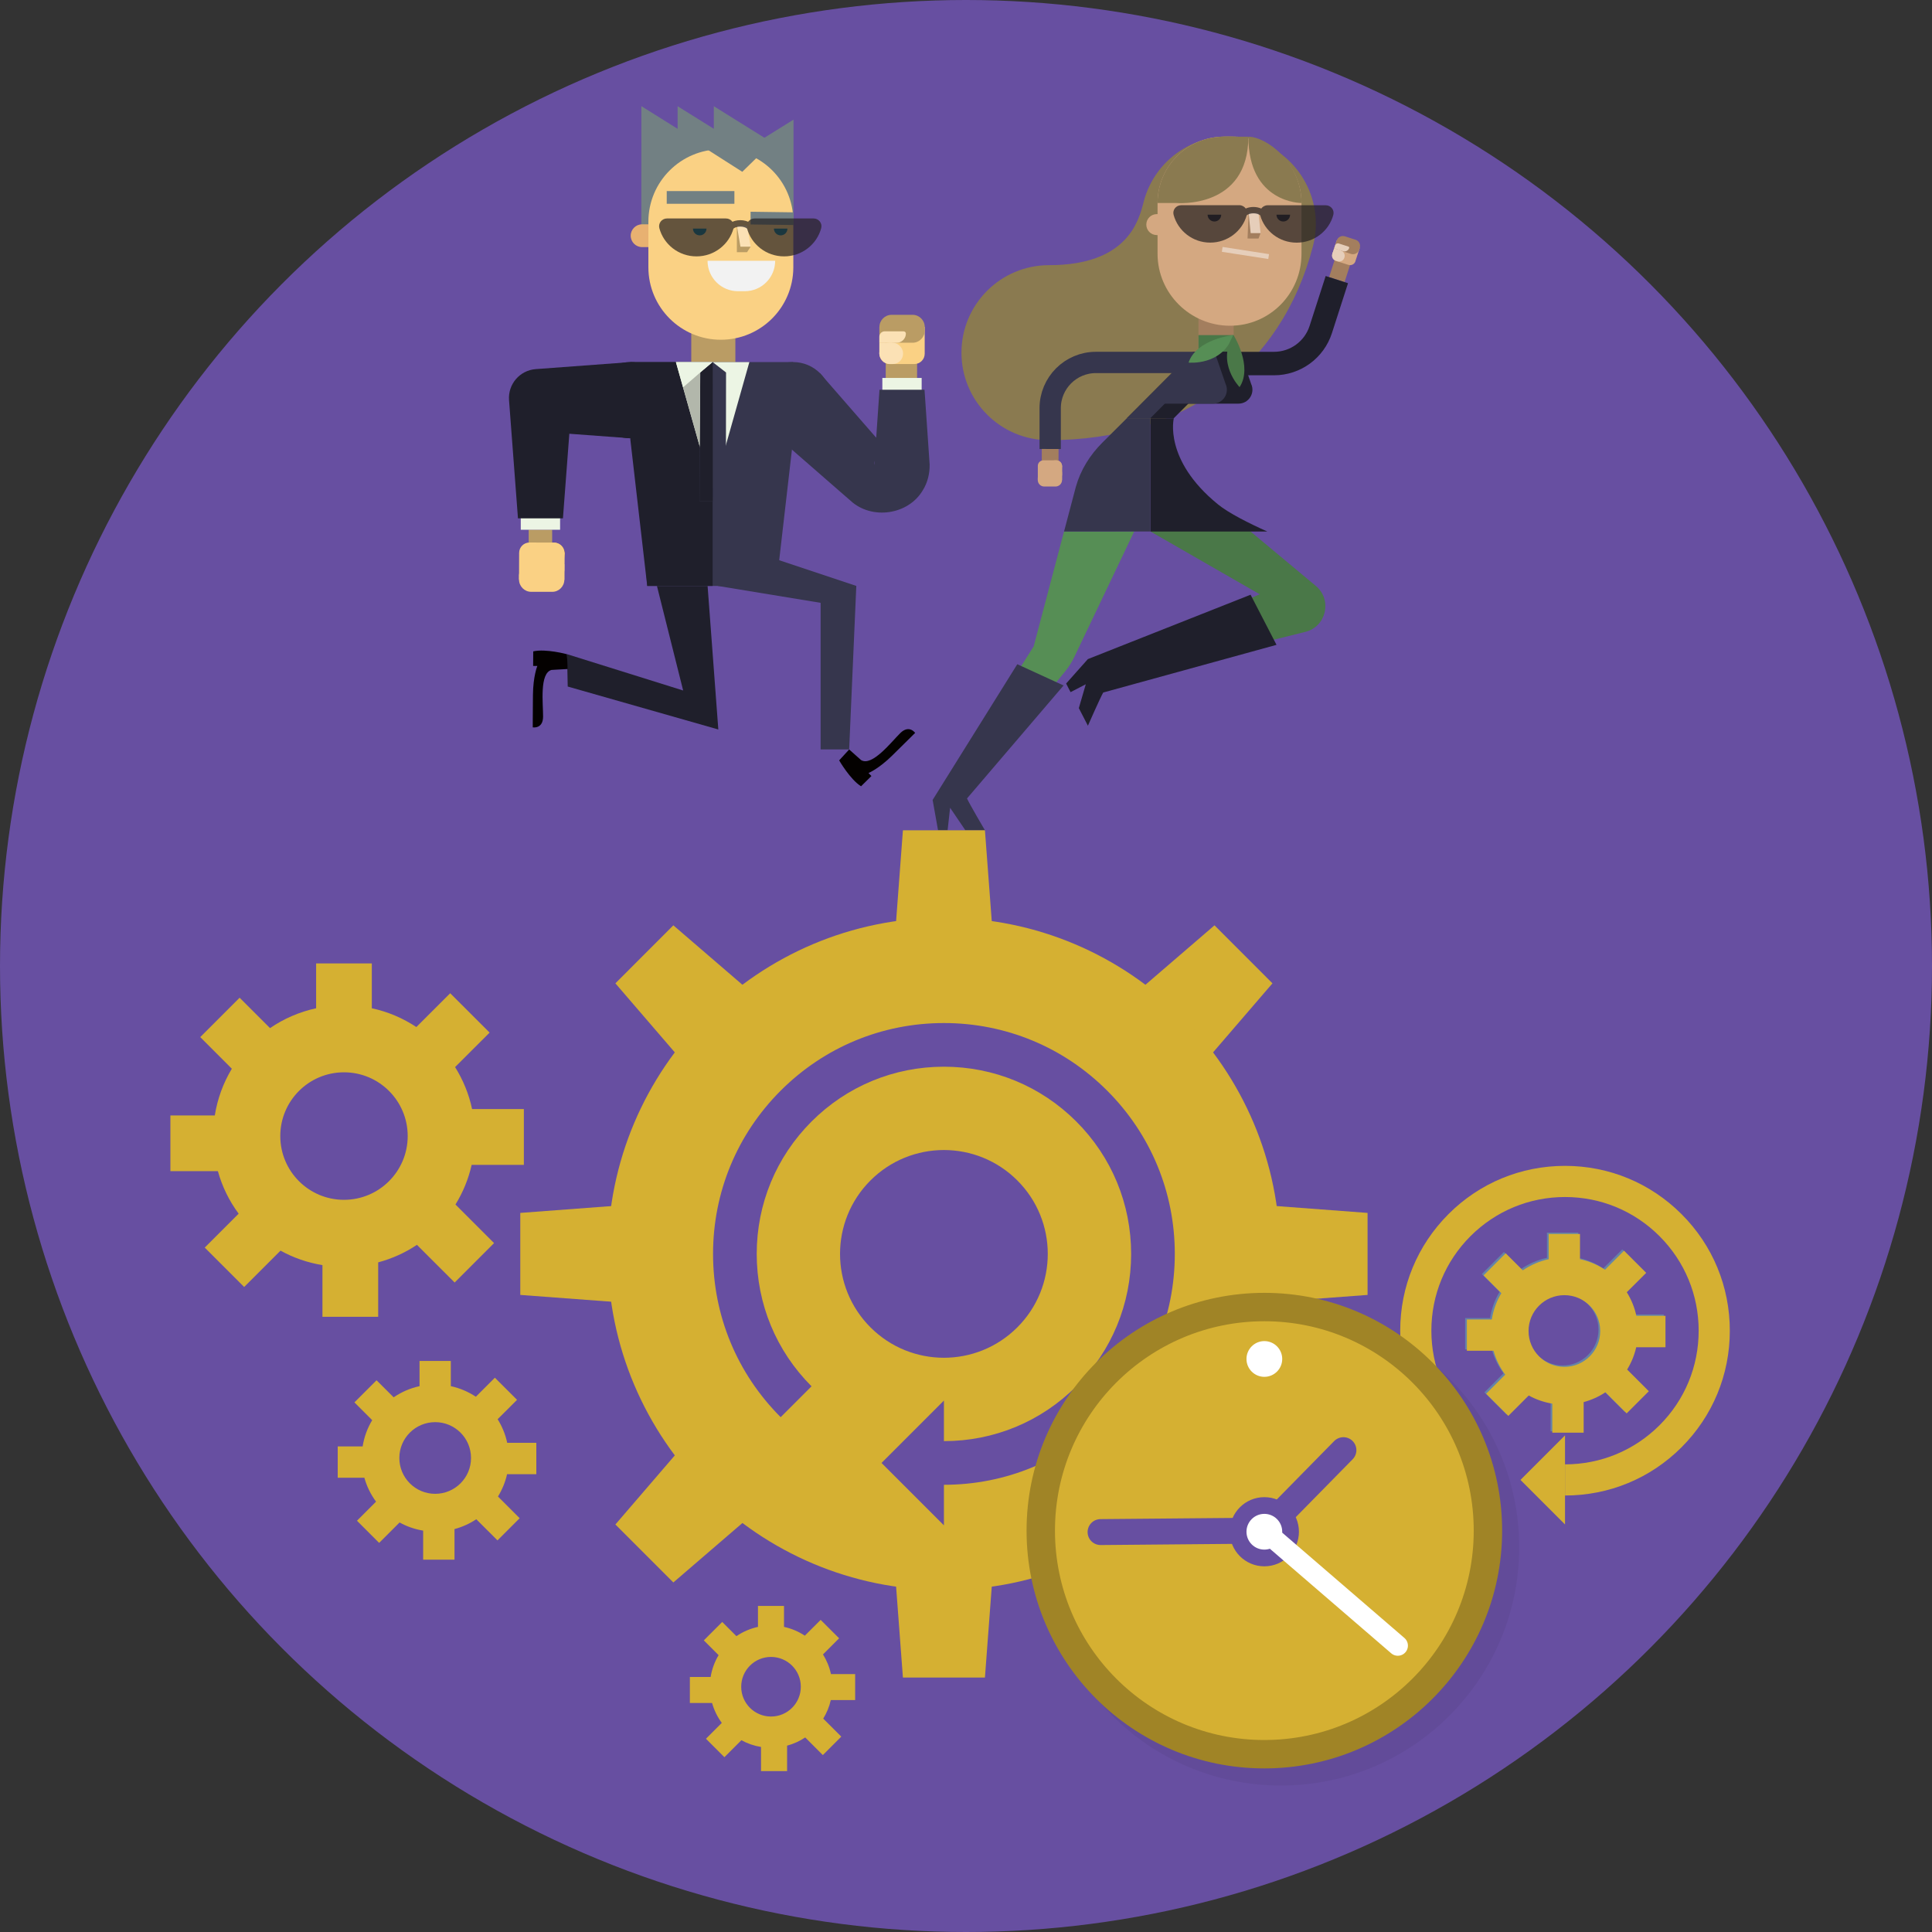 <?xml version="1.0" encoding="utf-8"?>
<svg xmlns="http://www.w3.org/2000/svg" id="Calque_1" viewBox="0 0 400 400">
  <rect x="0" y="0" width="400" height="400" fill="#333333" stroke="none"/>
  <defs>
    <style>
      .cls-1, .cls-2, .cls-3, .cls-4, .cls-5, .cls-6, .cls-7, .cls-8, .cls-9, .cls-10 {
        fill: none;
      }

      .cls-11 {
        fill: #e6ceba;
      }

      .cls-2 {
        stroke: #ba9c64;
      }

      .cls-2, .cls-3 {
        stroke-width: 4.86px;
      }

      .cls-2, .cls-4, .cls-6, .cls-12, .cls-7, .cls-8, .cls-9, .cls-10 {
        stroke-miterlimit: 10;
      }

      .cls-13 {
        fill: #b2b7ab;
      }

      .cls-14, .cls-15 {
        fill: #231f20;
      }

      .cls-16 {
        fill: #ba9c64;
      }

      .cls-17, .cls-12 {
        fill: #d5b032;
      }

      .cls-3 {
        stroke: #1f1f2b;
      }

      .cls-3, .cls-5 {
        stroke-linejoin: round;
      }

      .cls-18 {
        fill: #d4a881;
      }

      .cls-19 {
        fill: #6583a8;
      }

      .cls-4 {
        stroke: #ecf5e4;
        stroke-width: 8.14px;
      }

      .cls-20 {
        fill: #568e55;
      }

      .cls-21 {
        fill: #674fa1;
      }

      .cls-22 {
        fill: #ecf5e4;
      }

      .cls-23 {
        fill: #e8b171;
      }

      .cls-5 {
        stroke: #36364d;
        stroke-width: 4.41px;
      }

      .cls-6 {
        stroke: #231f20;
        stroke-width: 1.33px;
      }

      .cls-24 {
        fill: #4a7848;
      }

      .cls-12 {
        stroke: #a08426;
        stroke-width: 5.88px;
      }

      .cls-25 {
        fill: #027088;
      }

      .cls-26 {
        fill: #fff;
      }

      .cls-27 {
        fill: #1f1f2b;
      }

      .cls-28 {
        fill: #728083;
      }

      .cls-29 {
        fill: #a37e5e;
      }

      .cls-30 {
        fill: #8a7a50;
      }

      .cls-7 {
        stroke: #fff;
        stroke-width: 4.19px;
      }

      .cls-7, .cls-9 {
        stroke-linecap: round;
      }

      .cls-31, .cls-15 {
        opacity: .7;
      }

      .cls-32 {
        opacity: .05;
      }

      .cls-33 {
        fill: #f2f2f2;
      }

      .cls-34 {
        fill: #ab773e;
      }

      .cls-35 {
        fill: #fad184;
      }

      .cls-8 {
        stroke: #a37e5e;
        stroke-width: 3.36px;
      }

      .cls-9 {
        stroke: #674fa1;
        stroke-width: 5.37px;
      }

      .cls-36 {
        fill: #040100;
      }

      .cls-10 {
        stroke: #e6ceba;
        stroke-width: 1.02px;
      }

      .cls-37 {
        fill: #fbe1b5;
      }

      .cls-38 {
        fill: #36364d;
      }
    </style>
  </defs>
  <circle class="cls-21" cx="200" cy="200" r="200"/>
  <g>
    <path class="cls-19" d="M344.46,278.64v-6.49h-6.03c-.37-1.76-1.06-3.41-1.98-4.89l4.02-4.01-4.59-4.58-3.94,3.94c-1.55-1.03-3.3-1.78-5.18-2.19v-5.22h-6.48v5.22c-1.95.42-3.76,1.22-5.36,2.31l-3.54-3.53-4.58,4.58,3.68,3.68c-.99,1.64-1.67,3.47-1.98,5.44h-5.16v6.48h5.52c.5,1.81,1.33,3.48,2.42,4.95l-3.95,3.95,4.59,4.59,4.23-4.23c1.49.83,3.14,1.4,4.88,1.69v6.01h6.49v-6.33c1.63-.44,3.15-1.13,4.51-2.04l4.39,4.38,4.59-4.59-4.49-4.49c.86-1.41,1.51-2.96,1.88-4.62h6.08ZM323.53,282.71c-4.1,0-7.42-3.32-7.42-7.42s3.32-7.42,7.42-7.42,7.42,3.32,7.42,7.42-3.32,7.42-7.42,7.42Z"/>
    <g>
      <g>
        <rect class="cls-16" x="182.73" y="72.66" width="7.79" height="6.49" transform="translate(262.86 -110.59) rotate(90.1)"/>
        <g>
          <rect class="cls-16" x="143.12" y="63.96" width="9.13" height="15.5" transform="translate(295.37 143.42) rotate(-180)"/>
          <g>
            <g>
              <line class="cls-4" x1="186.75" y1="78.25" x2="186.75" y2="93.78"/>
              <path class="cls-38" d="M191.41,80.68l.81,11.8c.04.55.22,3.2.25,3.69.04,1.78-.4,3.71-1.38,5.28-3.01,5.18-10.62,6.25-14.99,2.22-2.38-2.05-6.15-5.37-8.56-7.46,0,0-8.92-7.77-8.92-7.77l11.16-11.16,7.77,8.92c1.87,2.17,5.5,6.27,7.1,8.17-1.17-.83-2.8-.58-3.44.73-.16.33-.23.66-.21.98,0,.03.02.16.03.1.03-.47.22-3.16.25-3.69,0,0,.81-11.8.81-11.8h9.31Z"/>
            </g>
            <g>
              <rect class="cls-23" x="143.89" y="75.57" width="6.93" height="5.98"/>
              <g>
                <g>
                  <polygon class="cls-27" points="117.54 142.14 117.4 135.44 141.44 142.96 136.01 121.31 146.5 121.31 148.72 151.03 117.54 142.14"/>
                  <polygon class="cls-38" points="175.81 155.16 169.9 155.16 169.9 124.81 148.59 121.31 159.08 115.24 177.29 121.31 175.81 155.16"/>
                </g>
                <polygon class="cls-38" points="160.71 121.31 134 121.31 130.51 74.96 164.2 74.96 164.2 91.04 160.71 121.31"/>
                <polygon class="cls-27" points="147.54 121.31 134 121.31 130.51 91.04 130.51 74.96 147.54 74.96 147.54 121.31"/>
              </g>
              <g>
                <polygon class="cls-22" points="147.54 101.88 147.54 101.88 155.15 74.96 139.94 74.96 147.54 101.88"/>
                <polygon class="cls-38" points="144.81 103.78 150.28 103.78 150.32 77.12 147.54 74.96 147.54 74.96 144.98 77.12 144.81 103.78"/>
                <polygon class="cls-27" points="147.56 74.96 144.99 77.12 144.82 103.78 147.58 103.78 147.56 74.96"/>
                <polygon class="cls-22" points="141.42 80.2 139.94 74.96 147.54 74.96 144.98 77.12 141.42 80.2"/>
                <polygon class="cls-13" points="144.98 77.12 144.87 92.43 141.42 80.2 144.98 77.12"/>
              </g>
              <circle class="cls-38" cx="164.2" cy="82.85" r="7.89"/>
            </g>
            <g>
              <line class="cls-2" x1="111.89" y1="109.68" x2="111.89" y2="114.91"/>
              <line class="cls-4" x1="111.89" y1="109.68" x2="111.89" y2="105.23"/>
              <path class="cls-34" d="M114.28,117.02h.46c1.2,0,2.19-.98,2.19-2.18v-.29c0-1.2-.98-2.19-2.18-2.19h-.46c-1.2,0-2.19.98-2.19,2.18v.29c0,1.2.98,2.19,2.18,2.19Z"/>
              <g>
                <path class="cls-35" d="M107.48,114.46l-.02,5.57,9.39.03.02-5.56c0-1.19-.95-2.15-2.14-2.16l-5.09-.02c-1.19,0-2.15.95-2.16,2.14Z"/>
                <path class="cls-35" d="M107.46,119.26v.74c0,1.38,1.12,2.52,2.5,2.53h4.35c1.38.02,2.52-1.11,2.53-2.49v-3.26s-6.86-.02-6.86-.02c-1.38,0-2.52,1.12-2.53,2.51Z"/>
                <path class="cls-35" d="M113.27,116.76h3.58v1.25c0,.62-.5,1.12-1.12,1.12h-3.91c-.25,0-.46-.21-.46-.46h0c0-1.05.86-1.91,1.91-1.91Z" transform="translate(.43 -.41) rotate(.21)"/>
                <rect class="cls-35" x="111.95" y="112.36" width="4.91" height="4.41" rx="2.13" ry="2.13" transform="translate(.42 -.41) rotate(.21)"/>
                <rect class="cls-35" x="114.23" y="114.35" width="2.63" height="2.41" transform="translate(.42 -.42) rotate(.21)"/>
              </g>
            </g>
            <path class="cls-27" d="M130.51,90.74l-18.62-1.38,6.51-6.51-1.85,24.47h-9.31l-1.85-24.47c-.25-3.3,2.22-6.18,5.53-6.43,0,0,.97-.07.98-.07,0,0,18.62-1.38,18.62-1.38v15.78h0Z"/>
            <circle class="cls-27" cx="130.51" cy="82.85" r="7.89"/>
            <path class="cls-36" d="M178.27,157.36c2.27,1.42,6.27-3.75,8.12-5.58,1.85-1.82,3.08-.04,3.08-.04,0,0-1.9,1.89-4.73,4.67-2.82,2.78-4.93,3.64-4.93,3.64l.61.62-2.15,2.12c-2.27-1.42-4.53-5.36-4.53-5.36l2.07-2.26,2.47,2.2Z"/>
            <path class="cls-36" d="M114.24,138.69c-2.61.6-1.78,7.09-1.8,9.69-.02,2.6-2.14,2.21-2.14,2.21,0,0,0-2.68.04-6.65.03-3.96.91-6.06.91-6.06h-.87s.02-3.02.02-3.02c2.61-.6,6.99.59,6.99.59l.14,3.06-3.3.19Z"/>
          </g>
        </g>
        <g>
          <path class="cls-35" d="M191.45,73.24v-5.57s-9.38-.01-9.38-.01v5.56c0,1.19.95,2.15,2.14,2.15h5.09c1.19,0,2.15-.95,2.15-2.14Z"/>
          <path class="cls-16" d="M191.46,68.44v-.74c0-1.38-1.13-2.52-2.51-2.52h-4.35c-1.38,0-2.52,1.12-2.52,2.51v3.26s6.86.01,6.86.01c1.38,0,2.52-1.13,2.52-2.51Z"/>
          <path class="cls-37" d="M183.98,68.58h3.58v1.25c0,.62-.5,1.12-1.12,1.12h-3.91c-.25,0-.46-.21-.46-.46h0c0-1.05.86-1.91,1.91-1.91Z" transform="translate(369.5 139.87) rotate(-179.9)"/>
          <rect class="cls-37" x="182.06" y="70.95" width="4.91" height="4.41" rx="2.13" ry="2.13" transform="translate(368.9 146.64) rotate(-179.9)"/>
          <rect class="cls-37" x="182.06" y="70.95" width="2.63" height="2.41" transform="translate(366.63 144.64) rotate(-179.9)"/>
        </g>
        <g>
          <polyline class="cls-28" points="153.72 31.35 164.29 24.77 164.29 46.59"/>
          <polygon class="cls-28" points="132.78 49.89 132.79 26.66 132.79 21.98 140.29 26.67 140.29 21.99 147.79 26.67 147.79 21.99 162.8 31.35 162.79 50.15 132.78 49.89"/>
          <path class="cls-23" d="M130.58,46.45h2.62c1.3,0,2.36,1.06,2.36,2.36h0c0,1.3-1.06,2.36-2.36,2.36h-2.62v-4.71h0Z" transform="translate(266.14 97.61) rotate(-180)"/>
          <path class="cls-35" d="M149.25,30.91c-8.29,0-15.01,6.71-15.01,15v9.42c0,8.29,6.71,15.01,15,15.01h0c8.26,0,14.96-6.66,15.01-14.92v-.08s0-9.42,0-9.42v-.11c0-8.27-6.73-14.96-15-14.9h0Z"/>
          <g>
            <polygon class="cls-16" points="152.56 52.21 154.67 52.21 155.42 51.07 152.56 46.71 152.56 52.21"/>
            <polygon class="cls-37" points="153.3 51.07 155.42 51.07 154.67 46.71 152.56 46.71 153.3 51.07"/>
            <path class="cls-25" d="M146.27,47.33c0,.78-.63,1.4-1.4,1.4s-1.4-.63-1.4-1.4"/>
            <path class="cls-25" d="M163.03,47.33c0,.78-.63,1.4-1.4,1.4s-1.4-.63-1.4-1.4"/>
            <polygon class="cls-28" points="164.32 46.59 155.4 46.47 155.4 43.84 164.32 43.96 164.32 46.59"/>
            <rect class="cls-28" x="138.04" y="39.56" width="14.01" height="2.63"/>
            <path class="cls-33" d="M152.79,54h1.4c3.48,0,6.3,2.82,6.3,6.3h-14c0-3.48,2.82-6.3,6.3-6.3Z" transform="translate(306.97 114.32) rotate(-179.99)"/>
          </g>
          <g class="cls-31">
            <g>
              <path class="cls-14" d="M162.34,53.08c3.68,0,6.78-2.48,7.68-5.84.27-1.02-.51-2.01-1.58-2.01h-12.21c-1.06,0-1.85.99-1.58,2.01.9,3.36,4,5.84,7.68,5.84Z"/>
              <path class="cls-14" d="M144.2,53.08c3.68,0,6.78-2.48,7.68-5.84.27-1.02-.51-2.01-1.58-2.01h-12.21c-1.06,0-1.85.99-1.58,2.01.9,3.36,4,5.84,7.68,5.84Z"/>
            </g>
            <path class="cls-6" d="M150.88,47.79c0-.85,1.07-1.54,2.39-1.54s2.39.69,2.39,1.54"/>
          </g>
          <polyline class="cls-28" points="142.75 28.6 153.68 35.57 157.84 31.51"/>
        </g>
      </g>
      <g>
        <g>
          <g>
            <path class="cls-30" d="M217.18,91.14c-10.01,0-18.12-8.11-18.12-18.12s8.11-18.12,18.12-18.12c16.23,0,18.59-9.16,19.59-13.07,2.49-9.69,12.37-15.52,22.06-13.03,9.69,2.49,15.52,12.37,13.03,22.06-6.49,25.22-26.93,40.27-54.68,40.27"/>
            <g>
              <g>
                <rect class="cls-29" x="248.13" y="65.64" width="7.29" height="9.97"/>
                <rect class="cls-24" x="248.13" y="69.38" width="7.29" height="6.23"/>
                <polygon class="cls-27" points="233.31 86.58 247.02 72.83 251.86 72.83 256.74 72.83 243.03 86.58 233.31 86.58"/>
                <polygon class="cls-38" points="233.31 86.58 247.02 72.83 249.44 72.83 251.88 72.83 238.17 86.58 233.31 86.58"/>
              </g>
              <path class="cls-5" d="M217.43,92.97v-8.46c0-5.23,4.24-9.47,9.47-9.47h20.12"/>
              <path class="cls-27" d="M245.92,83.57h10.5c2.11,0,3.5-2.19,2.61-4.1l-2.29-6.64h-4.15"/>
              <path class="cls-38" d="M240.63,83.57h10.5c2.11,0,3.5-2.19,2.61-4.1l-2.29-6.64h-4.15"/>
              <g>
                <line class="cls-8" x1="278.15" y1="53.62" x2="276.78" y2="57.89"/>
                <path class="cls-3" d="M276.78,57.89l-3.33,10.33c-1.35,4.2-5.26,7.05-9.68,7.05h-7.03"/>
              </g>
            </g>
            <path class="cls-20" d="M255.32,69.38s-7.6.8-9.24,5.69c0,0,7,.74,9.24-5.69Z"/>
            <path class="cls-24" d="M255.39,69.38s4.07,6.46,1.25,10.77c0,0-4.91-5.04-1.25-10.77Z"/>
            <g>
              <path class="cls-18" d="M239.66,52.54c0,8.23,6.77,14.9,15,14.9,8.23,0,14.8-6.67,14.8-14.9v-10.51c0-7.58-6.15-13.73-13.73-13.73h-1.17s-1.17,0-1.17,0c-7.58,0-13.73,6.15-13.73,13.73v10.51Z"/>
              <path class="cls-30" d="M258.46,28.3c0,15.07-14.9,13.73-14.9,13.73h-3.9c0-7.58,6.15-13.73,13.73-13.73h5.07s-1.17,0-1.17,0"/>
              <path class="cls-30" d="M258.46,28.3h0c3.65,0,11,5.28,11,13.73,0,0-11,.08-11-13.73Z"/>
              <path class="cls-18" d="M237.32,44.33h2.41c1.2,0,2.17.97,2.17,2.17h0c0,1.2-.97,2.17-2.17,2.17h-2.41v-4.34h0Z" transform="translate(479.23 93) rotate(180)"/>
              <path class="cls-27" d="M252.84,44.45c0,.78-.63,1.41-1.41,1.41-.78,0-1.41-.63-1.41-1.41"/>
              <path class="cls-27" d="M267.1,44.45c0,.78-.63,1.41-1.41,1.41s-1.41-.63-1.41-1.41"/>
              <path class="cls-1" d="M264.28,44.45c0-.78.63-1.41,1.41-1.41s1.41.63,1.41,1.41"/>
              <line class="cls-10" x1="262.66" y1="53.12" x2="253.05" y2="51.63"/>
              <polygon class="cls-29" points="258.29 49.38 260.56 49.39 260.99 48.27 258.51 44.06 258.29 49.38"/>
              <polygon class="cls-11" points="258.94 48.27 260.99 48.27 260.56 44.06 258.51 44.05 258.94 48.27"/>
              <path class="cls-15" d="M244.55,42.48h12.05c.55.01,1.03.29,1.32.69.46-.21,1.01-.32,1.6-.32h0c.58,0,1.13.12,1.61.33.29-.41.76-.68,1.32-.68h12.05c1.05.01,1.82.99,1.55,1.99-.89,3.31-3.95,5.75-7.59,5.75-3.6,0-6.63-2.4-7.55-5.66-.03-.02-.06-.05-.09-.07-.33-.22-.81-.34-1.31-.34h0c-.58,0-1.09.17-1.39.4-.92,3.27-3.96,5.66-7.56,5.66-3.64,0-6.69-2.45-7.58-5.76-.27-1,.51-1.98,1.56-1.98Z"/>
            </g>
          </g>
          <g>
            <path class="cls-18" d="M280.61,54.11l.92-2.81-4.77-1.54-.92,2.81c-.2.6.13,1.24.74,1.44l2.59.83c.6.19,1.25-.13,1.45-.73Z"/>
            <path class="cls-29" d="M281.4,51.69l.12-.37c.23-.7-.16-1.46-.86-1.68l-2.21-.71c-.7-.23-1.47.16-1.7.86l-.54,1.65,3.49,1.13c.7.23,1.47-.16,1.7-.86Z"/>
            <path class="cls-11" d="M276.22,51.42l1.82.59c.53.17,1.11-.12,1.29-.65h0c.04-.13-.03-.27-.16-.31l-1.99-.64c-.31-.1-.65.07-.75.38l-.21.63Z"/>
            <path class="cls-11" d="M276.57,53.99l.33.11c.6.19,1.24-.13,1.43-.73l.02-.08c.19-.59-.14-1.23-.73-1.42l-.33-.11c-.6-.19-1.24.13-1.43.73l-.02.08c-.19.59.14,1.23.73,1.42Z"/>
            <polygon class="cls-11" points="276.22 51.42 277.56 51.85 277.16 53.07 275.82 52.64 276.22 51.42"/>
          </g>
          <g>
            <rect class="cls-29" x="215.38" y="93.3" width="4.14" height="3.47" transform="translate(122.01 312.31) rotate(-89.9)"/>
            <path class="cls-18" d="M214.87,96.45v2.95s5.01,0,5.01,0v-2.95c0-.63-.51-1.14-1.14-1.14h-2.72c-.63,0-1.15.5-1.15,1.13Z"/>
            <path class="cls-18" d="M214.86,99v.39c0,.74.6,1.34,1.34,1.34h2.33c.74,0,1.35-.6,1.35-1.33v-1.73s-3.67,0-3.67,0c-.74,0-1.35.6-1.35,1.33Z"/>
            <path class="cls-18" d="M217.96,97.67h1.92v.66c0,.33-.27.59-.59.59h-2.1c-.13,0-.24-.11-.24-.24h0c0-.56.45-1.01,1.01-1.01Z" transform="translate(.18 -.39) rotate(.1)"/>
            <rect class="cls-18" x="217.26" y="95.33" width="2.62" height="2.34" rx="1.13" ry="1.13" transform="translate(.17 -.39) rotate(.1)"/>
            <rect class="cls-18" x="218.48" y="96.39" width="1.41" height="1.28" transform="translate(.17 -.39) rotate(.1)"/>
          </g>
        </g>
        <path class="cls-24" d="M238.19,110.04l22.62,13-29.09,12.34,1.39,4.72,37.15-9.28c4.34-1.08,5.61-6.64,2.18-9.5l-20.33-16.95"/>
        <path class="cls-27" d="M252.1,104.37c-11.26-9.21-9.07-17.78-9.07-17.78h-4.86s0,23.46,0,23.46h24.22c-3.68-1.65-7.98-3.79-10.29-5.67Z"/>
        <path class="cls-20" d="M234.82,110.04l-12.37,25.93c-.53,1.11-1.19,2.15-1.97,3.1l-19.96,24.39-4.92-.59,18.41-29.04,6.28-23.78"/>
        <path class="cls-38" d="M220.2,141.92l-9.58-4.4-17.53,28.1,1.12,6.28h1.98l.52-4.66,3.16,4.66h4.05s-3.3-5.61-3.71-6.59"/>
        <path class="cls-38" d="M238.17,86.58h-4.86s-5.11,5.09-5.11,5.09c-2.54,2.54-4.48,5.65-5.45,9.1l-2.45,9.27h17.87v-23.46Z"/>
        <path class="cls-27" d="M264.29,133.51l-5.37-10.38-33.69,13.33-4.5,5.06.92,1.78,3.15-1.63-1.44,4.94,1.88,3.64s2.62-5.96,3.17-6.87l35.87-9.87Z"/>
      </g>
      <g>
        <path class="cls-17" d="M108.46,241.16v-11.54h-10.72c-.66-3.14-1.88-6.06-3.52-8.69l7.15-7.14-8.16-8.15-7.01,7c-2.76-1.83-5.87-3.17-9.22-3.89v-9.28h-11.53v9.28c-3.47.75-6.7,2.16-9.54,4.11l-6.3-6.29-8.15,8.15,6.54,6.55c-1.76,2.91-2.97,6.18-3.53,9.67h-9.19v11.53h9.83c.89,3.22,2.36,6.19,4.3,8.81l-7.02,7.02,8.16,8.16,7.53-7.53c2.65,1.47,5.58,2.49,8.68,3v10.7h11.54v-11.27c2.89-.78,5.6-2,8.02-3.63l7.81,7.8,8.16-8.16-7.99-7.99c1.54-2.5,2.69-5.26,3.35-8.21h10.81ZM71.22,248.41c-7.29,0-13.19-5.91-13.19-13.2s5.9-13.2,13.19-13.2,13.19,5.91,13.19,13.2-5.91,13.2-13.19,13.2Z"/>
        <path class="cls-17" d="M344.82,278.92v-6.49h-6.03c-.37-1.76-1.06-3.41-1.98-4.89l4.02-4.01-4.59-4.58-3.94,3.94c-1.55-1.03-3.3-1.78-5.18-2.19v-5.22h-6.48v5.22c-1.95.42-3.76,1.22-5.36,2.31l-3.54-3.53-4.58,4.58,3.68,3.68c-.99,1.64-1.67,3.47-1.98,5.44h-5.16v6.48h5.52c.5,1.81,1.33,3.48,2.42,4.95l-3.95,3.95,4.59,4.59,4.23-4.23c1.49.83,3.14,1.4,4.88,1.69v6.01h6.49v-6.33c1.63-.44,3.15-1.13,4.51-2.04l4.39,4.38,4.59-4.59-4.49-4.49c.86-1.41,1.51-2.96,1.88-4.62h6.08ZM323.89,282.99c-4.1,0-7.42-3.32-7.42-7.42s3.32-7.42,7.42-7.42,7.42,3.32,7.42,7.42-3.32,7.42-7.42,7.42Z"/>
        <path class="cls-17" d="M111.04,305.21v-6.49h-6.03c-.37-1.76-1.06-3.41-1.98-4.89l4.02-4.01-4.59-4.58-3.94,3.94c-1.55-1.03-3.3-1.78-5.18-2.19v-5.22h-6.48v5.22c-1.95.42-3.76,1.22-5.36,2.31l-3.54-3.53-4.58,4.58,3.68,3.68c-.99,1.64-1.67,3.47-1.98,5.44h-5.16v6.48h5.52c.5,1.81,1.33,3.48,2.42,4.95l-3.95,3.95,4.59,4.59,4.23-4.23c1.49.83,3.14,1.4,4.88,1.69v6.01h6.49v-6.33c1.63-.44,3.15-1.13,4.51-2.04l4.39,4.38,4.59-4.59-4.49-4.49c.86-1.41,1.51-2.96,1.88-4.62h6.08ZM90.1,309.28c-4.1,0-7.42-3.32-7.42-7.42s3.32-7.42,7.42-7.42,7.42,3.32,7.42,7.42-3.32,7.42-7.42,7.42Z"/>
        <g>
          <polygon class="cls-17" points="324.02 315.62 314.8 306.4 324.02 297.18 324.02 315.62"/>
          <path class="cls-17" d="M324.02,309.63v-6.45c7.39,0,14.34-2.88,19.57-8.1,5.23-5.23,8.1-12.18,8.1-19.57s-2.88-14.34-8.1-19.57c-5.23-5.23-12.17-8.11-19.57-8.11s-14.34,2.88-19.57,8.1c-5.23,5.23-8.1,12.18-8.1,19.57s2.88,14.34,8.1,19.57l-4.56,4.56c-6.45-6.45-9.99-15.01-9.99-24.13s3.55-17.68,9.99-24.13c6.44-6.45,15.01-9.99,24.13-9.99s17.68,3.55,24.13,10c6.45,6.44,9.99,15.01,9.99,24.13s-3.55,17.68-9.99,24.13c-6.44,6.44-15.01,9.99-24.13,9.99Z"/>
        </g>
        <g>
          <g>
            <polygon class="cls-17" points="205.62 194.53 185.24 194.53 186.94 171.9 203.92 171.9 205.62 194.53"/>
            <polygon class="cls-17" points="248.65 220.79 234.24 206.39 251.45 191.58 263.45 203.59 248.65 220.79"/>
            <polygon class="cls-17" points="260.51 269.79 260.51 249.42 283.14 251.12 283.14 268.1 260.51 269.79"/>
            <polygon class="cls-17" points="234.24 312.82 248.65 298.42 263.45 315.63 251.45 327.63 234.24 312.82"/>
            <polygon class="cls-17" points="185.24 324.68 205.62 324.68 203.92 347.32 186.94 347.32 185.24 324.68"/>
            <polygon class="cls-17" points="142.21 298.42 156.62 312.82 139.41 327.63 127.41 315.63 142.21 298.42"/>
            <polygon class="cls-17" points="130.35 249.42 130.35 269.79 107.72 268.1 107.72 251.12 130.35 249.42"/>
            <polygon class="cls-17" points="156.62 206.39 142.21 220.79 127.41 203.59 139.41 191.58 156.62 206.39"/>
          </g>
          <path class="cls-17" d="M195.43,190c-38.44,0-69.6,31.16-69.6,69.6s31.16,69.6,69.6,69.6,69.6-31.16,69.6-69.6-31.16-69.6-69.6-69.6ZM180.22,244.4c8.4-8.4,22.01-8.4,30.41,0,8.4,8.4,8.4,22.01,0,30.41-8.4,8.4-22.01,8.4-30.41,0-8.4-8.4-8.4-22.01,0-30.41ZM229.23,293.41c-9.03,9.03-21.03,14-33.8,14v8.4l-12.92-12.92,12.92-12.92v8.4c10.35,0,20.09-4.03,27.41-11.35,7.32-7.32,11.35-17.06,11.35-27.41s-4.03-20.09-11.35-27.41c-7.32-7.32-17.06-11.35-27.41-11.35s-20.09,4.03-27.41,11.35-11.35,17.06-11.35,27.41,4.03,20.09,11.35,27.41l-6.39,6.39c-9.03-9.03-14-21.03-14-33.8s4.97-24.77,14-33.8c9.03-9.03,21.03-14,33.8-14s24.77,4.97,33.8,14c9.03,9.03,14,21.03,14,33.8s-4.97,24.77-14,33.8Z"/>
          <path class="cls-17" d="M177.05,352v-5.4h-5.01c-.31-1.47-.88-2.83-1.65-4.07l3.34-3.34-3.82-3.81-3.28,3.27c-1.29-.86-2.75-1.48-4.31-1.82v-4.34h-5.39v4.34c-1.62.35-3.13,1.01-4.46,1.92l-2.94-2.94-3.81,3.81,3.06,3.06c-.82,1.36-1.39,2.89-1.65,4.52h-4.3v5.39h4.6c.42,1.51,1.11,2.89,2.01,4.12l-3.28,3.28,3.82,3.82,3.52-3.52c1.24.69,2.61,1.16,4.06,1.4v5h5.4v-5.27c1.35-.37,2.62-.94,3.75-1.7l3.65,3.65,3.82-3.82-3.74-3.73c.72-1.17,1.26-2.46,1.57-3.84h5.06ZM159.63,355.39c-3.41,0-6.17-2.76-6.17-6.17s2.76-6.17,6.17-6.17,6.17,2.76,6.17,6.17-2.76,6.17-6.17,6.17Z"/>
          <g>
            <circle class="cls-32" cx="265.19" cy="320.33" r="49.35"/>
            <circle class="cls-12" cx="261.77" cy="316.9" r="46.29"/>
            <line class="cls-9" x1="261.77" y1="316.9" x2="278.14" y2="300.24"/>
            <line class="cls-9" x1="261.77" y1="316.9" x2="227.86" y2="317.2"/>
            <circle class="cls-21" cx="261.77" cy="317.13" r="7.16"/>
            <circle class="cls-26" cx="261.77" cy="317.13" r="3.7"/>
            <line class="cls-7" x1="261.77" y1="316.9" x2="289.4" y2="340.71"/>
            <circle class="cls-26" cx="261.77" cy="281.36" r="3.7"/>
          </g>
        </g>
      </g>
    </g>
  </g>
</svg>